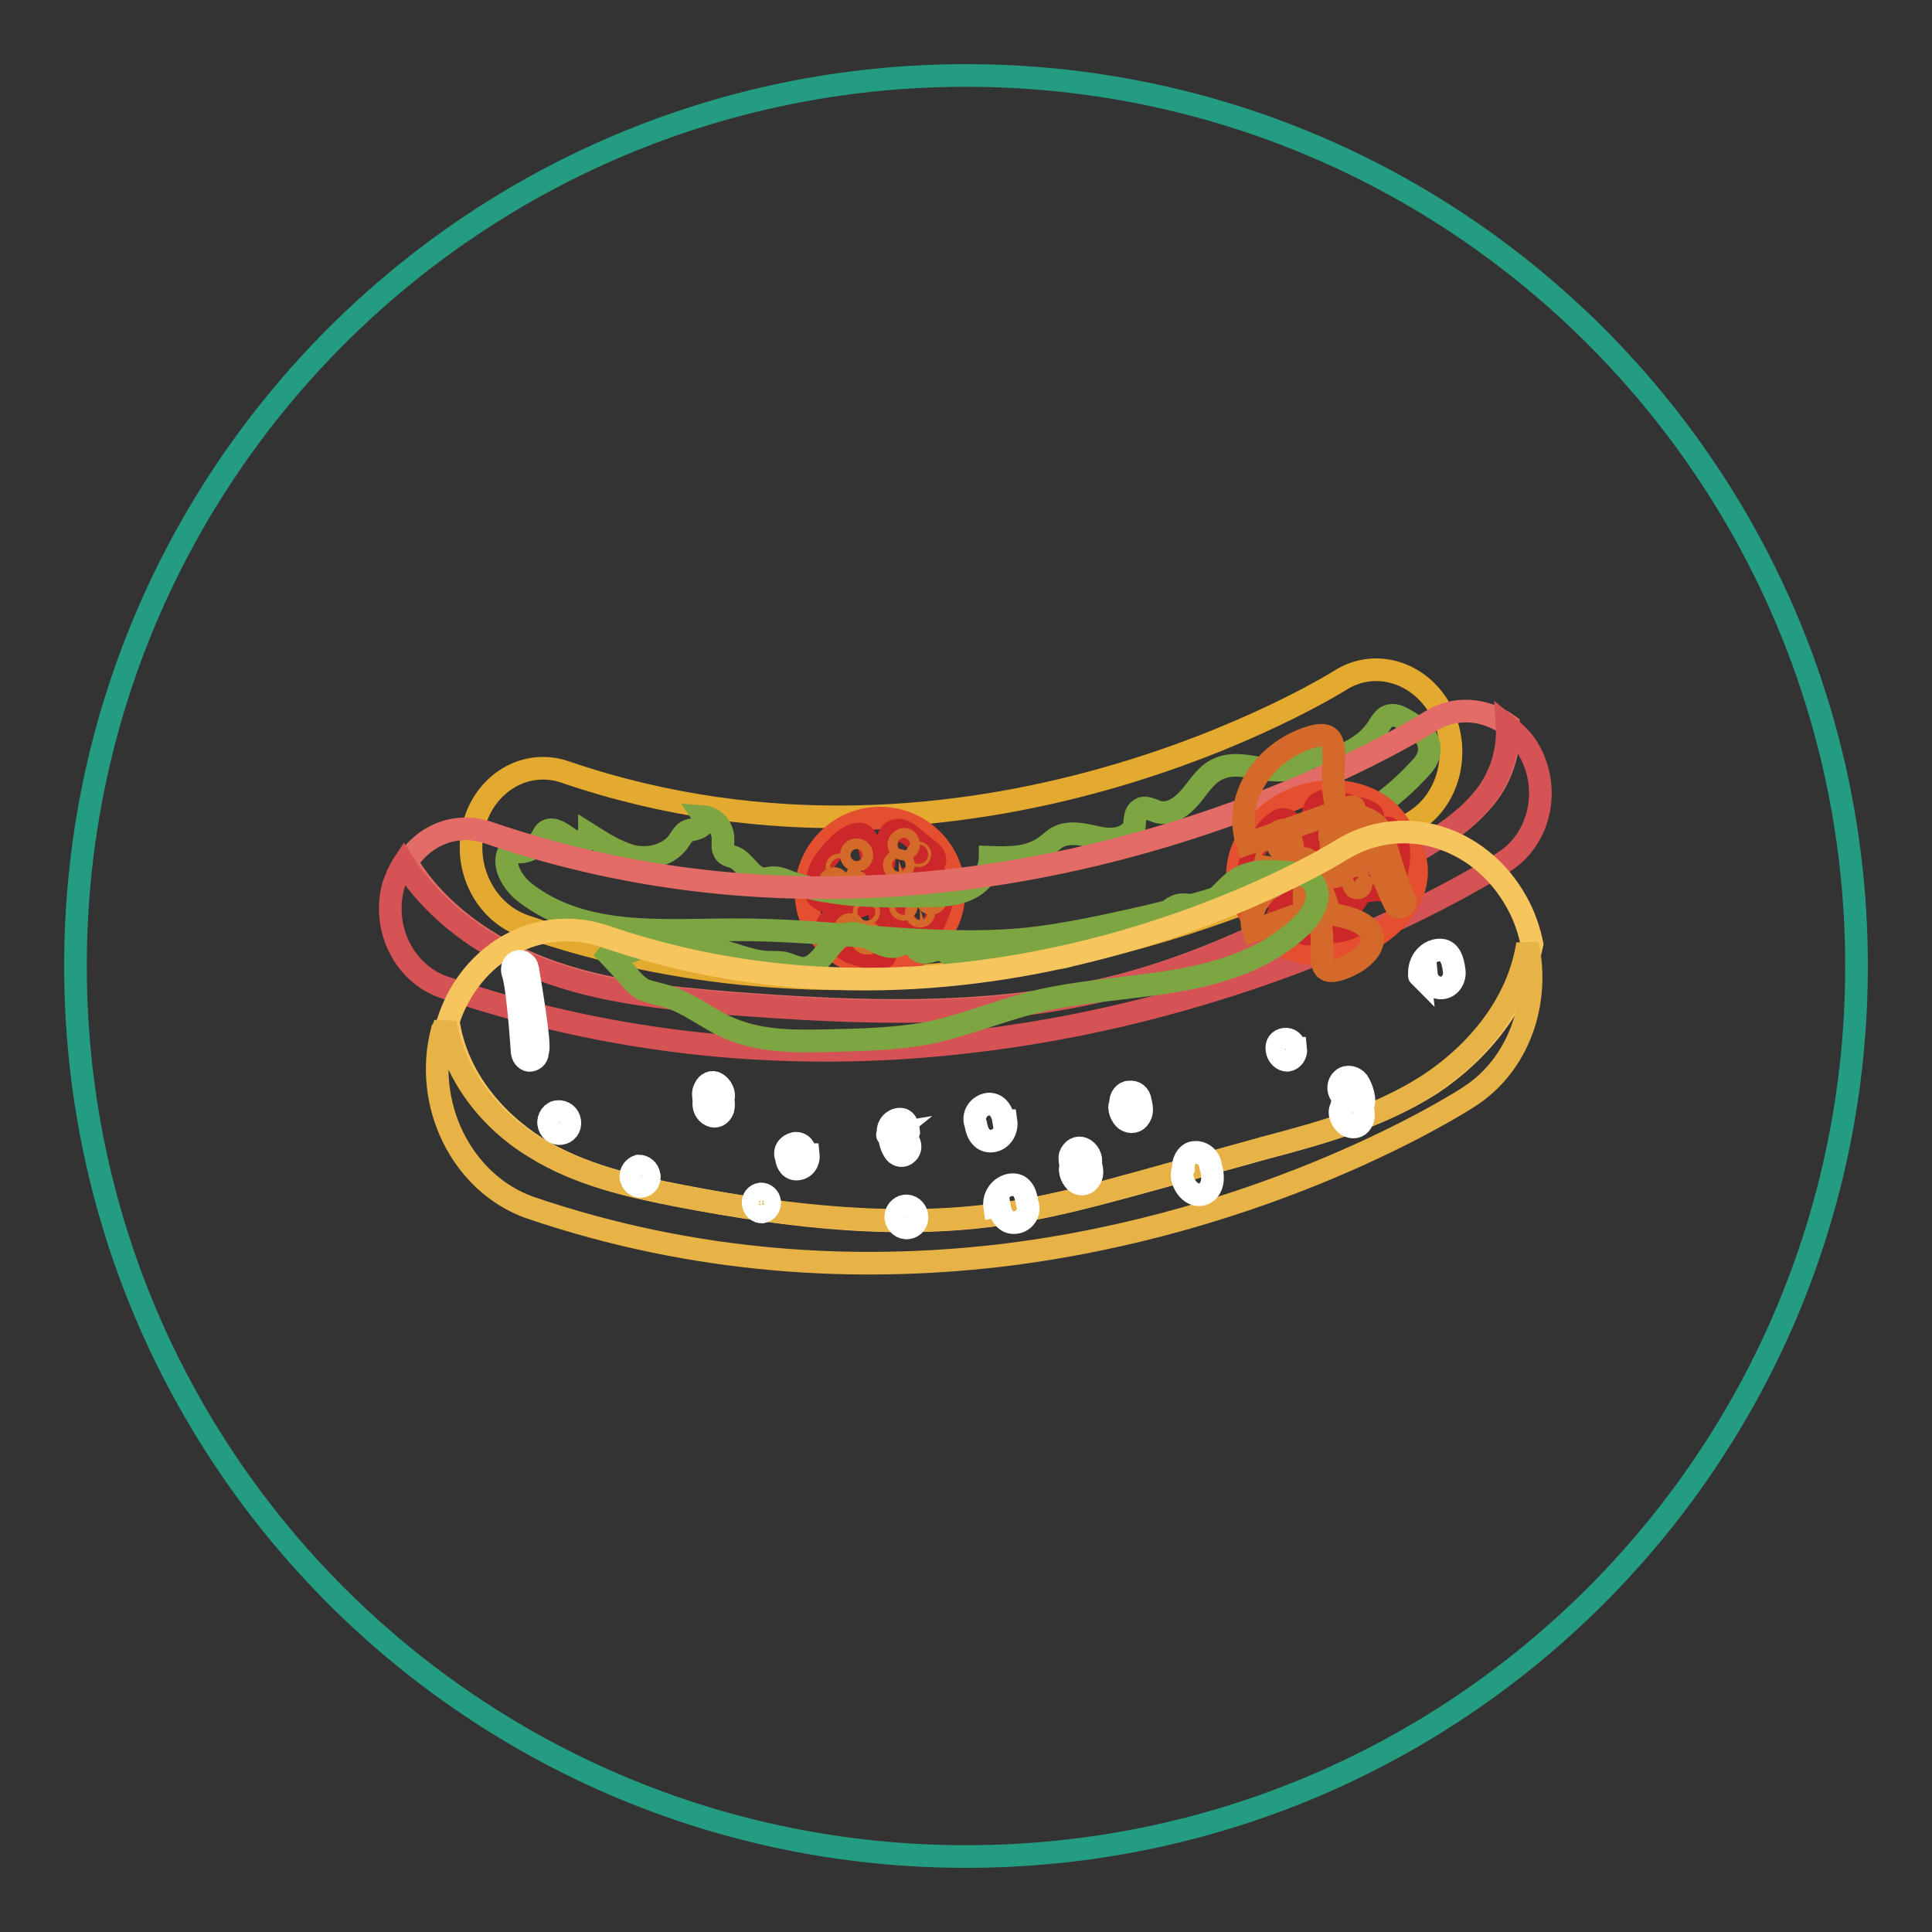 <?xml version="1.0" encoding="utf-8"?>
<!-- Svg Vector Icons : http://www.onlinewebfonts.com/icon -->
<!DOCTYPE svg PUBLIC "-//W3C//DTD SVG 1.1//EN" "http://www.w3.org/Graphics/SVG/1.1/DTD/svg11.dtd">
<svg version="1.1" xmlns="http://www.w3.org/2000/svg" xmlns:xlink="http://www.w3.org/1999/xlink" x="0px" y="0px" viewBox="0 0 256 256" enable-background="new 0 0 256 256" xml:space="preserve">
<rect x="0" y="0" width="256" height="256" fill="#333333" stroke="none"/>
<g> <path stroke-width="3" fill-opacity="0" stroke="#249c81"  d="M10,128c0,65.2,52.8,118,118,118c65.2,0,118-52.8,118-118l0,0c0-65.2-52.8-118-118-118 C62.8,10,10,62.8,10,128L10,128z"/> <path stroke-width="3" fill-opacity="0" stroke="#e4aa2f"  d="M128.2,128.7c34-4,57.9-19,59.4-20c4.6-3,6-9.5,3.3-14.6c-2.8-5.1-8.8-6.9-13.4-3.9 c-0.5,0.3-48.8,30.5-102.6,12.1c-5.2-1.8-10.6,1.4-12.1,7c-1.5,5.7,1.5,11.6,6.7,13.4C90.5,129.9,110.6,130.8,128.2,128.7 L128.2,128.7z"/> <path stroke-width="3" fill-opacity="0" stroke="#e34f2f"  d="M106.8,118.2c0,5.4,4.4,9.8,9.8,9.8s9.8-4.4,9.8-9.8s-4.4-9.8-9.8-9.8S106.8,112.9,106.8,118.2z"/> <path stroke-width="3" fill-opacity="0" stroke="#cc2729"  d="M121.2,116.7c-0.3,0.2-0.7-0.4-1-0.3c-0.2,0.2-0.2,0.5-0.2,0.7c0,0.3-0.2,0.6-0.5,0.5 c-0.1,0-0.2-0.1-0.3-0.2c-0.3-0.2-0.7-0.1-0.9,0.1c-0.3,0.2-0.5,0.5-0.7,0.6c-0.3,0.2-0.7,0.2-0.9-0.1c-0.1-0.2-0.1-0.5-0.1-0.6 c0.3-1.8,0.6-3.4,0.8-5.2c0.1-0.5,0.2-0.9,0.4-1.4c0.2-0.5,0.6-0.7,1.1-0.8c0.6-0.1,1.1,0.3,1.6,0.6c0.9,0.7,1.8,1.5,2.7,2.2 c0.4,0.3,0.7,0.7,0.7,1.2c-0.1,0.4-0.4,0.7-0.7,0.7c-0.4,0.1-0.7,0.1-1,0c0,0.2,0.2,0.4,0.4,0.4c0.1,0.4-0.4,0.6-0.7,0.6 c-0.1,0-0.2-0.1-0.3-0.1c-0.2,0-0.3,0.3-0.3,0.5C121.3,116.3,121.4,116.6,121.2,116.7L121.2,116.7z M122,123.8 c-0.2-0.1-0.3-0.4-0.6-0.4c-0.3-0.1-0.6,0-0.9-0.2c-0.3-0.2-0.2-0.6-0.4-0.8s-0.5-0.3-0.6-0.5c-0.1-0.1-0.1-0.3-0.2-0.5 c-0.1-0.1-0.2-0.2-0.3-0.2c-0.6-0.4-1-0.6-1.6-1c-0.3-0.2-0.6-0.4-0.7-0.7c0-0.1-0.1-0.2,0-0.3c0-0.1,0.1-0.1,0.2-0.1 c1.8-0.4,3.6-0.7,5.1-1.7c0.7-0.4,1.2-0.9,2-1.1h0.3c0.1,0,0.2,0.2,0.3,0.3c0.2,0.6,0.3,1.2,0.3,1.9c-0.1,1.5-0.7,2.8-1.3,4.1 c-0.2,0.4-0.4,0.7-0.6,1C122.8,124,122.2,124.1,122,123.8L122,123.8z M114.5,126.7c-0.6-0.1-1.1-0.3-1.7-0.5 c-1.1-0.5-2-1.4-2.7-2.4c-0.4-0.5-0.7-1.2-0.3-1.6c0.3-0.3,0.7-0.3,1.1-0.5c0.3-0.2,0.5-0.4,0.7-0.6c0.5-0.4,1.1-0.7,1.7-0.8 l1.7-0.6c0.5-0.2,1-0.3,1.3,0.1c0.2,0.2,0.2,0.5,0.2,0.7c0.1,0.7,0.2,1.4,0.2,2c0.1,0.7,0.3,1.6,0.9,1.9c-0.6,0.5-0.3,1.3-0.3,2 c0,0.1,0,0.3-0.1,0.4c-0.1,0.1-0.2,0.1-0.2,0.1C116.3,127.1,115.4,126.9,114.5,126.7z M111.4,111.7c0.6-0.5,1.1-0.8,1.8-1.1 c0.4-0.1,0.9-0.2,1.2,0.1c0.3,0.2,0.5,0.6,0.6,0.9c0.7,2.3,1,4.8,1,7.2l-4.5,0.6c-0.7,0.1-1.5,0.2-2.1,0c-0.7-0.2-1.4-0.7-1.4-1.5 c0-0.3,0.1-0.6,0.1-0.8c0.2-0.6,0.3-1.1,0.5-1.7C109.1,114.1,110.2,112.9,111.4,111.7z"/> <path stroke-width="3" fill-opacity="0" stroke="#d36a2a"  d="M119.1,111.9c0,0.4,0.3,0.6,0.7,0.6s0.6-0.3,0.6-0.6c0-0.4-0.3-0.7-0.6-0.7S119.1,111.6,119.1,111.9z"/> <path stroke-width="3" fill-opacity="0" stroke="#d36a2a"  d="M118.5,114.6c0,0.3,0.2,0.6,0.6,0.6c0.3,0,0.6-0.2,0.6-0.6c0,0,0,0,0,0c0-0.3-0.2-0.6-0.6-0.6 C118.8,114.1,118.5,114.3,118.5,114.6C118.5,114.6,118.5,114.6,118.5,114.6z"/> <path stroke-width="3" fill-opacity="0" stroke="#d36a2a"  d="M121.5,113.2c0,0.1,0.1,0.2,0.2,0.2c0.1,0,0.2-0.1,0.2-0.2l0,0c0-0.1-0.1-0.2-0.2-0.2 C121.6,113,121.5,113.1,121.5,113.2z"/> <path stroke-width="3" fill-opacity="0" stroke="#d36a2a"  d="M122.8,119.1c0,0.3,0.2,0.6,0.6,0.6c0.3,0,0.6-0.2,0.6-0.6c0,0,0,0,0,0c0-0.3-0.2-0.6-0.6-0.6 C123,118.5,122.8,118.8,122.8,119.1C122.8,119.1,122.8,119.1,122.8,119.1z"/> <path stroke-width="3" fill-opacity="0" stroke="#d36a2a"  d="M121.4,120.9c0,0.3,0.2,0.5,0.5,0.5c0.3,0,0.5-0.2,0.5-0.5c0-0.3-0.2-0.5-0.5-0.5 C121.6,120.5,121.4,120.7,121.4,120.9z"/> <path stroke-width="3" fill-opacity="0" stroke="#d36a2a"  d="M119.3,120.1c0,0.2,0.2,0.4,0.4,0.4s0.4-0.2,0.4-0.4l0,0c0-0.2-0.2-0.4-0.4-0.4S119.3,119.9,119.3,120.1z" /> <path stroke-width="3" fill-opacity="0" stroke="#d36a2a"  d="M114.5,120.8c0,0.2,0.1,0.3,0.3,0.3c0.2,0,0.3-0.1,0.3-0.3c0,0,0,0,0,0c0-0.2-0.1-0.3-0.3-0.3 C114.7,120.5,114.5,120.6,114.5,120.8C114.5,120.8,114.5,120.8,114.5,120.8z"/> <path stroke-width="3" fill-opacity="0" stroke="#d36a2a"  d="M112,123.1c0,0.3,0.2,0.6,0.6,0.6c0.3,0,0.6-0.2,0.6-0.6c0,0,0,0,0,0c0-0.3-0.2-0.6-0.6-0.6 C112.3,122.5,112,122.8,112,123.1C112,123.1,112,123.1,112,123.1z"/> <path stroke-width="3" fill-opacity="0" stroke="#d36a2a"  d="M114.2,124.3c0,0.4,0.3,0.7,0.7,0.7c0.4,0,0.7-0.3,0.7-0.7c0-0.4-0.3-0.7-0.7-0.7 C114.4,123.6,114.2,123.9,114.2,124.3z"/> <path stroke-width="3" fill-opacity="0" stroke="#d36a2a"  d="M109.9,117c0,0.3,0.2,0.6,0.6,0.6c0.3,0,0.6-0.2,0.6-0.6c0,0,0,0,0,0c0-0.3-0.2-0.6-0.6-0.6 C110.1,116.5,109.9,116.7,109.9,117C109.9,117,109.9,117,109.9,117z"/> <path stroke-width="3" fill-opacity="0" stroke="#d36a2a"  d="M110.9,114.9c0,0.2,0.1,0.3,0.3,0.3c0.2,0,0.3-0.1,0.3-0.3c0,0,0,0,0,0c0-0.2-0.1-0.3-0.3-0.3 C111,114.6,110.9,114.7,110.9,114.9C110.9,114.9,110.9,114.9,110.9,114.9z"/> <path stroke-width="3" fill-opacity="0" stroke="#d36a2a"  d="M112.8,117.3c0,0.3,0.2,0.5,0.5,0.5c0.3,0,0.5-0.2,0.5-0.5s-0.2-0.5-0.5-0.5 C113,116.9,112.8,117.1,112.8,117.3z"/> <path stroke-width="3" fill-opacity="0" stroke="#d36a2a"  d="M112.8,113.3c0,0.4,0.3,0.7,0.7,0.7c0.4,0,0.7-0.3,0.7-0.7c0,0,0,0,0,0c0-0.4-0.3-0.7-0.7-0.7 C113.1,112.6,112.8,112.9,112.8,113.3C112.8,113.3,112.8,113.3,112.8,113.3z"/> <path stroke-width="3" fill-opacity="0" stroke="#7da542"  d="M151,107.3c0.7-0.6,1.7,0.1,2.5,0.3c1.7,0.4,3.2-0.8,4.3-2.1c1.1-1.3,2-2.9,3.6-3.6 c3.3-1.6,7.5,1.4,10.6-0.5c0.6-0.4,1.1-0.8,1.8-1.1c0.7-0.3,1.5-0.1,1.8,0.6c2.5-0.8,5.1-1.9,6.7-4.1c0.6-0.8,1-1.9,2-2 c0.6-0.1,1.3,0.2,1.9,0.6c1.5,0.8,3.2,2,3.2,3.9c0,1.1-0.7,2-1.5,2.8c-3.3,3.6-7.3,6.2-11.3,8.8c-4,2.6-8,5.2-12.4,7 c-3.9,1.6-8,2.5-12,3.5c-5.3,1.2-10.6,2.4-16,3c-12.9,1.3-26-1.3-39-1.2c-9.5,0-19.8,1.1-27.6-4.9c-1.7-1.3-3.3-3.9-2-5.7 c1.4,0.7,3.2,0.1,4-1.3c0.3-0.4,0.4-0.8,0.7-1.1c0.9-0.7,2.1,0.2,3.1,0.9c0.9,0.7,2.7,0.7,2.7-0.5c1.9,1.2,3.8,2.4,5.9,2.9 c2.1,0.4,4.6-0.2,5.9-2c0.3-0.5,0.6-0.9,0.9-1.2c0.5-0.4,1.1-0.3,1.7-0.6c0.6-0.2,1.1-0.9,0.7-1.5c1.4,0.1,2.7,1.5,2.6,3.1 c0,0.6-0.1,1.1,0.2,1.6c0.3,0.5,0.8,0.5,1.3,0.7c1.4,0.6,2.1,2.5,3.6,2.8c0.6,0.1,1-0.1,1.6-0.1c0.7,0,1.5,0.3,2.2,0.6 c5.9,2,12.1,1.9,18.2,1.8c1.8,0,3.6-0.1,5.2-0.8c1.7-0.7,3.1-2.3,3.1-4.3c2.6,0.1,5.3,0.1,7.4-1.5c0.6-0.4,1-0.9,1.6-1.2 c1.6-0.8,3.5-0.3,5.3,0.1c1.8,0.4,4,0.2,4.8-1.5C150.4,108.2,150.5,107.6,151,107.3L151,107.3z"/> <path stroke-width="3" fill-opacity="0" stroke="#e46c66"  d="M71.8,128.3c8.1,3.1,16.6,3.9,25.1,4.6c17.2,1.3,34.8,2,51.5-2.3c13.5-3.5,26.1-10.3,38.4-17.3 c3.8-2.2,7.8-4.6,10.5-8.3c1.8-2.5,2.8-5.8,2.6-8.9c-3.1-2.2-7.1-2.6-10.4-0.5c-0.6,0.4-59,37.3-124.9,14.7 c-4.2-1.4-8.5,0.4-10.7,4C57.9,120.9,64.7,125.6,71.8,128.3L71.8,128.3z"/> <path stroke-width="3" fill-opacity="0" stroke="#d55354"  d="M202.7,99.6c-0.7-1.4-1.9-2.5-3-3.4c0.2,3.2-0.8,6.4-2.6,8.9c-2.7,3.7-6.6,6-10.5,8.3 c-12.3,7-24.8,13.8-38.4,17.3c-16.7,4.4-34.2,3.6-51.5,2.3c-8.5-0.7-17.1-1.5-25.1-4.6c-7.1-2.7-13.8-7.3-18.1-14 c-0.6,0.9-1,1.9-1.4,3c-1.5,5.7,1.5,11.6,6.7,13.4c25.2,8.6,49.2,9.7,70,7.2c40.4-4.7,68.8-22.7,70.5-23.8 C204,111.2,205.5,104.7,202.7,99.6L202.7,99.6z"/> <path stroke-width="3" fill-opacity="0" stroke="#e34f2f"  d="M164.5,118.8c2.1,5.9,7.8,9.3,14.7,6.7c7-2.5,10.9-9.4,6.9-14.6c-1.8-5.1-8.2-7.4-14.2-5.2 C166,107.9,162.6,113.8,164.5,118.8L164.5,118.8z"/> <path stroke-width="3" fill-opacity="0" stroke="#cc2729"  d="M179.8,111.6c-0.3,0.3-0.8-0.1-1.2,0.1c-0.1,0.3,0,0.5,0,0.7c0.1,0.3-0.1,0.6-0.4,0.7c-0.1,0-0.3,0-0.4-0.1 c-0.4-0.1-0.7,0.2-0.9,0.5c-0.2,0.3-0.4,0.7-0.7,0.9c-0.3,0.3-0.7,0.5-1,0.3c-0.2-0.1-0.3-0.4-0.3-0.6c-0.3-1.8-0.6-3.4-0.8-5.2 c-0.1-0.5-0.2-0.9,0-1.4c0.1-0.5,0.4-1,0.9-1.2c0.7-0.4,1.4-0.2,2,0c1.3,0.3,2.5,0.7,3.7,1c0.5,0.2,1.1,0.4,1.2,0.8 c0.1,0.4-0.2,0.7-0.6,0.9c-0.4,0.3-0.7,0.4-1.2,0.5c0,0.2,0.3,0.3,0.6,0.3c0.2,0.3-0.2,0.8-0.6,0.8h-0.4c-0.2,0.1-0.2,0.4-0.1,0.6 C179.9,111.1,180,111.4,179.8,111.6L179.8,111.6z M183.2,118c-0.3,0-0.5-0.2-0.7-0.2c-0.4,0-0.7,0.3-1,0.2 c-0.4-0.1-0.4-0.6-0.7-0.7c-0.2-0.1-0.6-0.1-0.7-0.2c-0.1-0.1-0.2-0.3-0.3-0.4c-0.1-0.1-0.2-0.1-0.4-0.1c-0.7-0.1-1.4-0.3-2-0.4 c-0.4-0.1-0.7-0.1-0.9-0.4c-0.1-0.1-0.1-0.2-0.1-0.3s0.1-0.2,0.2-0.2c1.9-1,3.8-2.1,5.1-3.6c0.6-0.7,1-1.4,1.8-1.9 c0.1-0.1,0.2-0.1,0.3-0.1c0.2,0,0.3,0.1,0.4,0.2c0.5,0.5,0.7,1,0.9,1.6c0.5,1.4,0.2,2.9-0.1,4.4c-0.1,0.4-0.2,0.8-0.4,1.2 C184.1,117.8,183.7,118.1,183.2,118L183.2,118z M175.9,123.6c-0.7,0.1-1.4,0.2-2,0.2c-1.4,0-2.7-0.6-3.8-1.1 c-0.6-0.3-1.1-0.8-0.8-1.4c0.2-0.4,0.7-0.6,1.1-0.9c0.3-0.3,0.5-0.6,0.7-0.9c0.4-0.6,1-1,1.6-1.5c0.6-0.4,1.1-0.8,1.7-1.2 c0.5-0.3,1-0.6,1.5-0.5c0.3,0.1,0.4,0.4,0.5,0.6c0.3,0.7,0.7,1.2,0.9,1.9c0.4,0.7,0.8,1.4,1.7,1.4c-0.5,0.7,0.2,1.3,0.4,2 c0,0.1,0.1,0.3,0,0.4c0,0.1-0.1,0.2-0.2,0.2C178,123.4,176.9,123.4,175.9,123.6z M167.3,110.9c0.5-0.7,0.9-1.3,1.6-1.8 c0.4-0.3,0.9-0.6,1.4-0.5c0.4,0.1,0.7,0.4,0.9,0.6c1.6,2,2.9,4.1,3.6,6.4c-1.6,0.8-3.2,1.6-4.7,2.4c-0.7,0.4-1.6,0.7-2.4,0.8 s-1.8-0.2-2-0.8c-0.1-0.3-0.1-0.6-0.2-0.8c0-0.6-0.1-1.2,0-1.8C165.5,114.1,166.3,112.4,167.3,110.9L167.3,110.9z"/> <path stroke-width="3" fill-opacity="0" stroke="#d36a2a"  d="M175.9,108c1.4,3.8-1.2,8.3,3.2,6.7c4.4-1.6,6.8-6-1.8-7.2c-2-5.4,1.9-11.9-4.3-9.6 c-6.2,2.3-9.6,8.5-7.7,13.9C165.3,111.8,165.3,111.8,175.9,108z"/> <path stroke-width="3" fill-opacity="0" stroke="#d36a2a"  d="M176.2,110.7c-0.1,0.3,0.2,0.7,0.5,0.8c0.3,0.1,0.7-0.1,0.8-0.4c0.1-0.3,0-0.6-0.1-0.8 c-0.1-0.3-0.5-0.4-0.8-0.3S176.1,110.5,176.2,110.7z"/> <path stroke-width="3" fill-opacity="0" stroke="#d36a2a"  d="M178.9,108.2c0.2,0.6-0.3,1.4,0.7,1c0.9-0.3,1.5-1.1-0.1-1.2c-0.2-0.6,0.3-1.4-0.7-1 c-0.9,0.3-1.5,1.1-1.3,1.7C177.5,108.7,177.5,108.7,178.9,108.2z"/> <path stroke-width="3" fill-opacity="0" stroke="#d36a2a"  d="M182.4,113.2c-0.4,0.2,2.3,6.5,2.5,6.7c0.1,0.3,0.5,0.4,0.9,0.2c0.4-0.2,0.6-0.5,0.4-0.8 c-0.1-0.2-0.5-0.4-2.4-6.7c-0.1-0.3-0.5-0.4-0.9-0.3C182.5,112.6,182.3,112.9,182.4,113.2L182.4,113.2z"/> <path stroke-width="3" fill-opacity="0" stroke="#d36a2a"  d="M181.6,115.4c0.1,0.2,0.4,0.4,0.6,0.3c0.2-0.1,0.4-0.4,0.3-0.6c0,0,0,0,0,0c-0.1-0.2-0.4-0.4-0.6-0.3 S181.5,115.2,181.6,115.4C181.6,115.4,181.6,115.4,181.6,115.4z"/> <path stroke-width="3" fill-opacity="0" stroke="#d36a2a"  d="M178.8,115.5c-0.2,0.1,0.6,1.8,0.7,2c0.1,0.2,0.4,0.2,0.6,0.1c0.2-0.1,0.3-0.4,0.2-0.5 c-0.1-0.1-0.3-0.2-0.7-1.9c-0.4-1.1,0.2-2.3-1.1-1.8s-2.1,1.7-1.7,2.8C176.9,116.2,176.9,116.2,178.8,115.5z"/> <path stroke-width="3" fill-opacity="0" stroke="#d36a2a"  d="M173.9,118.1c0.1,0.1,0.2,0.2,0.4,0.2c0.1-0.1,0.2-0.2,0.2-0.4c0,0,0,0,0,0c-0.1-0.1-0.2-0.2-0.4-0.2 C174,117.8,173.9,117.9,173.9,118.1C173.9,118.1,173.9,118.1,173.9,118.1z"/> <path stroke-width="3" fill-opacity="0" stroke="#d36a2a"  d="M171.7,121.3c0.1,0.3,0.5,0.4,0.9,0.3s0.6-0.5,0.5-0.8l0,0c-1-2.6,1.1-5.8-2.4-4.5c-3.5,1.3-5.5,4.4-4.6,7 C166.1,123.3,166.1,123.3,171.7,121.3z"/> <path stroke-width="3" fill-opacity="0" stroke="#d36a2a"  d="M174.7,121.6c1.4,3.8-1.2,8.3,3.2,6.7c4.4-1.6,6.8-6-1.8-7.2c0.4-0.2-2.4-6.7-2.6-7c-0.2-0.3-0.6-0.4-1-0.3 c-0.4,0.2-0.5,0.6-0.4,0.9C172.3,114.9,172.7,115.1,174.7,121.6z"/> <path stroke-width="3" fill-opacity="0" stroke="#d36a2a"  d="M167.3,116.5c-0.2,0.3,0.2,0.9,0.5,1.1c0.3,0.2,0.7,0.1,0.9-0.1c0.2-0.3,0.2-0.6,0-0.8 c-0.1-0.1-0.2-0.1-0.1-0.6c0.2-0.3-0.2-0.9-0.5-1.1c-0.3-0.2-0.7-0.1-0.9,0.1c-0.2,0.3-0.2,0.6,0,0.8 C167.3,115.9,167.4,116,167.3,116.5z"/> <path stroke-width="3" fill-opacity="0" stroke="#d36a2a"  d="M167.8,114.1c0.1,0.1,0.3,0.2,0.4,0.1c0.2-0.1,0.3-0.2,0.3-0.4l0,0c0-0.2-0.1-0.3-0.3-0.3 c-0.2,0-0.4,0.1-0.4,0.3C167.7,113.9,167.7,114,167.8,114.1z"/> <path stroke-width="3" fill-opacity="0" stroke="#d36a2a"  d="M170.8,115.5c0.1,0.2,0.4,0.4,0.7,0.2c0.3-0.1,0.5-0.4,0.4-0.6c0.1-0.3-0.2-0.5-0.5-0.5 c-0.3,0-0.6,0.2-0.7,0.4C170.6,115.2,170.7,115.4,170.8,115.5z"/> <path stroke-width="3" fill-opacity="0" stroke="#d36a2a"  d="M169.4,111.8c-0.2,0.4,0.3,0.9,0.7,1.1c0.4,0.2,0.9,0,1.1-0.4c0.2-0.4,0-0.8-0.2-1.2c0.2-0.4-0.3-1-0.7-1.2 s-0.9,0-1.1,0.3c-0.2,0.4-0.1,0.8,0.3,1C169.5,111.4,169.5,111.4,169.4,111.8z"/> <path stroke-width="3" fill-opacity="0" stroke="#7da542"  d="M147.6,123.7c1.6,0,3.1-0.6,4.5-1.2c0.8-0.4,1.7-0.7,2.3-1.3c0.4-0.4,0.7-0.8,1.2-1c1.1-0.7,2.4,0,3.6-0.2 c1.9-0.3,3-2.3,4.6-3.4c2-1.4,4.6-1.2,6.9-1c1.3,0.1,2.7,0.3,3.4,1.5c1.2,1.8-0.2,4.2-1.7,5.6c-4.6,4.4-10.8,6.3-16.8,7.3 c-6,1-12.3,1.3-18.2,2.7c-4.9,1.2-9.6,3.2-14.5,4.2c-4.4,0.8-8.9,0.9-13.5,1c-4.5,0.1-9.1,0.1-13.3-1.9c-2.6-1.2-5-3.2-7.8-4 c-1-0.3-2.1-0.5-3.1-0.9c-0.8-0.5-1.5-1.2-2.1-2c-1.1-1.2-2.2-2.4-3.4-3.6c1.6,1.1,3.7,1,5.2-0.1c0.6-0.5,1.1-1.1,1.9-1.2 c1.1-0.1,1.9,1.2,3,1.6c0.7,0.3,1.5,0,2.2-0.1c3.3-0.5,6.5,1.7,9.8,1.8c0.7,0,1.4,0,2.1,0.1c0.8,0.2,1.7,0.7,2.5,0.7 c2.6,0,3.6-4.3,6.1-4.6c2.1-0.4,4.2,2.1,6.2,1.7c0.6-0.2,1.3-0.6,2-0.3c0.5,0.2,0.7,0.7,1.1,0.9c0.9,0.6,2-0.4,3-0.1 c0.4,0.1,0.7,0.4,1.1,0.6c0,0,19.8,1.5,15.1-0.6c0.6-0.6,1-1.3,1.8-1.8C144.4,123.2,146,123.7,147.6,123.7L147.6,123.7z"/> <path stroke-width="3" fill-opacity="0" stroke="#f6c55e"  d="M71,152c5.9,3.7,12.7,5.2,19.4,6.5c14.4,2.8,29.1,4.5,43.5,2.2c5.9-0.9,11.7-2.5,17.6-4.1l16.2-4.5 c7.6-2,15.3-4.2,22-8.5c6.3-4.2,11.7-10.7,13.3-18.5c-0.4-1.9-1-3.7-2-5.5c-4.9-8.9-15.3-12-23.4-6.9c-0.6,0.4-46.5,28.8-97.4,11.4 c-8.7-3-17.8,2-20.8,11.2C60.4,142.4,65.2,148.3,71,152z"/> <path stroke-width="3" fill-opacity="0" stroke="#e7b347"  d="M189.5,143.6c-6.7,4.4-14.4,6.5-22,8.5l-16.2,4.5c-5.8,1.6-11.6,3.2-17.6,4.1c-14.3,2.2-29.1,0.5-43.5-2.2 c-6.7-1.3-13.5-2.8-19.4-6.5c-5.8-3.5-10.6-9.5-11.8-16.5c-0.1,0.4-0.2,0.7-0.4,1c-2.6,9.8,2.6,20.3,11.6,23.5 c22.3,7.6,43.6,8.5,62,6.4c35.9-4.2,61-20.1,62.5-21.1c6.5-4.2,9.4-12.4,7.7-20.2C201.2,132.9,195.8,139.4,189.5,143.6L189.5,143.6 z"/> <path stroke-width="3" fill-opacity="0" stroke="#ffffff"  d="M72.7,148.9c0.1,0.8,0.8,1.4,1.6,1.3c0.8-0.1,1.3-0.8,1.2-1.6s-0.8-1.4-1.6-1.3 C73.2,147.3,72.6,148.1,72.7,148.9z"/> <path stroke-width="3" fill-opacity="0" stroke="#ffffff"  d="M83.6,156c0.1,0.7,0.7,1.3,1.4,1.2c0.7-0.1,1.2-0.8,1-1.5c-0.1-0.7-0.7-1.2-1.4-1.2 C84,154.7,83.5,155.3,83.6,156L83.6,156z"/> <path stroke-width="3" fill-opacity="0" stroke="#ffffff"  d="M104.2,153.4c0.1,0.9,0.6,1.6,1.5,1.5c0.9-0.1,1.5-0.9,1.4-1.9c0,0,0,0-0.3,0c-0.1-0.9-0.6-1.6-1.5-1.5 C104.4,151.7,103.8,152.5,104.2,153.4z"/> <path stroke-width="3" fill-opacity="0" stroke="#ffffff"  d="M132.4,159.8c0.2,1.3,0.9,2.3,2.1,2.2c1.2-0.1,2.1-1.3,1.6-2.6c-0.2-1.5-0.8-2.6-2.2-2.4 c-1.3,0.2-2.3,1.5-2.1,2.9C131.8,159.9,131.8,159.9,132.4,159.8z"/> <path stroke-width="3" fill-opacity="0" stroke="#ffffff"  d="M148.5,146.2c-0.4,0.6,0.1,1.8,0.7,2.2c0.6,0.4,1.4,0.3,1.8-0.4c0.4-0.6,0.3-1.3,0.1-2.1 c-0.1-0.8-0.7-1.3-1.5-1.2C149,144.7,148.4,145.4,148.5,146.2z"/> <path stroke-width="3" fill-opacity="0" stroke="#ffffff"  d="M177.7,146.8c-0.4,0.7,0.1,1.8,0.8,2.3c0.7,0.4,1.5,0.3,1.9-0.4c0.4-0.6,0.3-1.4,0.1-2.2 c0.6-0.5-0.1-2.5-0.6-3.2c-0.5-0.6-1.4-0.8-2-0.3s-0.7,1.4-0.2,2.1C177.9,145.4,178.1,145.5,177.7,146.8L177.7,146.8z"/> <path stroke-width="3" fill-opacity="0" stroke="#ffffff"  d="M169.2,139.1c0.1,0.8,0.7,1.4,1.4,1.4c0.7-0.1,1.2-0.8,1.1-1.6c0,0,0,0-0.1,0c-0.1-0.8-0.7-1.3-1.4-1.2 S169.1,138.3,169.2,139.1z"/> <path stroke-width="3" fill-opacity="0" stroke="#ffffff"  d="M156.8,154.9c-0.5,1,0.2,2.5,1.1,3.1s2,0.3,2.5-0.7c0.4-0.8,0.3-1.8,0-2.8c-0.1-1.1-1.1-1.9-2.1-1.8 C157.4,152.7,156.7,153.8,156.8,154.9z"/> <path stroke-width="3" fill-opacity="0" stroke="#ffffff"  d="M129.3,149c0.2,1.3,0.9,2.3,2.1,2.2c1.2-0.1,2.1-1.3,1.9-2.7c0,0,0,0-0.3,0c-0.2-1.3-0.9-2.3-2.1-2.2 C129.7,146.5,128.8,147.7,129.3,149z"/> <path stroke-width="3" fill-opacity="0" stroke="#ffffff"  d="M118.7,161.4c0.1,0.8,0.8,1.4,1.6,1.3c0.8-0.1,1.3-0.8,1.2-1.6l0,0c-0.1-0.8-0.8-1.4-1.6-1.3 C119.2,159.9,118.6,160.6,118.7,161.4z"/> <path stroke-width="3" fill-opacity="0" stroke="#ffffff"  d="M93.3,145.9c-0.2,0.7,0.2,1.6,0.9,1.9c0.6,0.3,1.3,0,1.6-0.8c0.1-0.4,0.1-0.9,0-1.4c0.3-0.7-0.2-1.6-0.8-2 c-0.6-0.4-1.3-0.1-1.6,0.6C93.1,144.7,93.2,145.3,93.3,145.9z"/> <path stroke-width="3" fill-opacity="0" stroke="#ffffff"  d="M118.1,150.3c-0.5,0.4,0.1,1.9,0.5,2.4c0.4,0.5,1.1,0.6,1.6,0.1c0.5-0.4,0.5-1.2,0.1-1.7 c-0.1-0.1-0.2-0.2,0.1-1.1c-0.1-1-0.4-1.8-1.3-1.7c-0.9,0.1-1.6,1-1.4,2C117.5,150.4,117.5,150.4,118.1,150.3z"/> <path stroke-width="3" fill-opacity="0" stroke="#ffffff"  d="M99.8,159.5c0.1,0.7,0.6,1.1,1.2,1.1c0.6-0.1,1-0.7,1-1.3l0,0c-0.1-0.7-0.6-1.1-1.2-1.1 C100.1,158.3,99.7,158.9,99.8,159.5z"/> <path stroke-width="3" fill-opacity="0" stroke="#ffffff"  d="M141.9,154.5c-0.3,0.7,0.2,1.8,0.8,2.2c0.6,0.4,1.4,0.2,1.8-0.6c0.3-0.5,0.2-1.2,0-1.9c0.2-0.8-0.3-1.7-1-2 c-0.7-0.3-1.4,0.1-1.7,0.9C141.7,153.6,141.8,154,141.9,154.5z"/> <path stroke-width="3" fill-opacity="0" stroke="#ffffff"  d="M189,129.1c0.1,1.1,1.1,1.9,2.1,1.8c1-0.1,1.7-1.1,1.6-2.2c-0.2-1.7-0.7-3-2.2-2.8 c-1.5,0.2-2.6,1.7-2.4,3.4C188,129.2,188,129.2,189,129.1z"/> <path stroke-width="3" fill-opacity="0" stroke="#ffffff"  d="M69.2,139.5c0.1,0.6,0.6,1.1,1.1,1c0.6-0.1,1-0.6,0.9-1.2l0,0c0.6-0.1-1.2-10.4-1.3-11 c-0.1-0.6-0.7-1-1.2-0.9c-0.6,0.1-0.9,0.7-0.8,1.3C68,129.2,68.5,129.6,69.2,139.5z"/></g>
</svg>